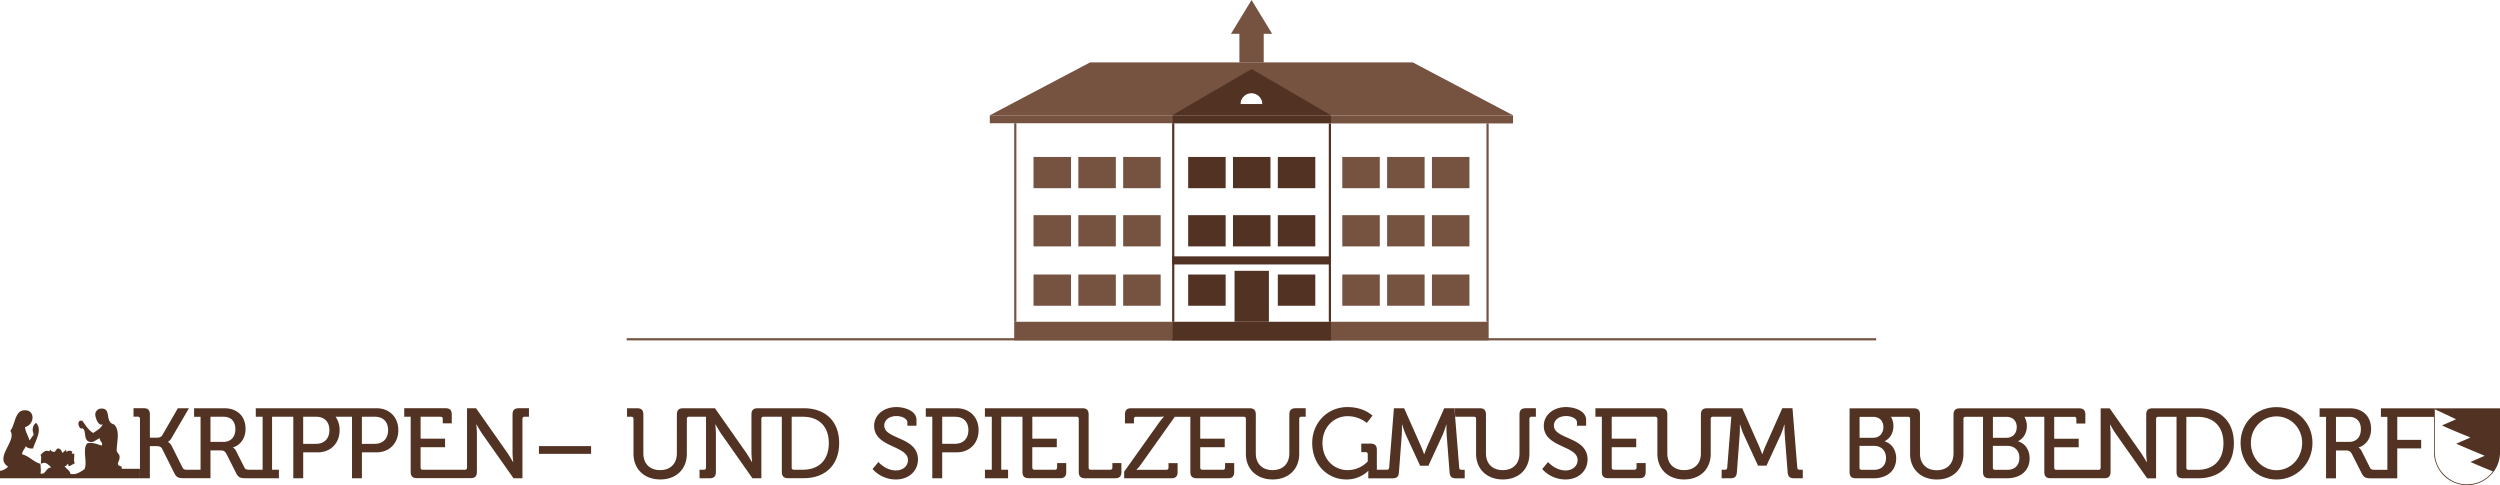 <svg xmlns="http://www.w3.org/2000/svg" viewBox="0 0 2268.62 440.19"><defs><style>.cls-1{fill:#765341;}.cls-2{fill:#523323;}</style></defs><g id="Ebene_1" data-name="Ebene 1"><rect class="cls-1" x="568.68" y="306.88" width="1133.86" height="2"/><polygon class="cls-1" points="1135.73 0 1117.06 30.66 1124.69 30.66 1124.69 56.75 1146.77 56.75 1146.77 30.66 1154.4 30.66 1135.73 0"/><path class="cls-1" d="M1282,56.62H989.2l-91,48H1373ZM1125.61,94.57a10,10,0,1,1,20,0Z"/><rect class="cls-1" x="920.33" y="291.99" width="143.32" height="16.89"/><rect class="cls-1" x="1207.81" y="291.99" width="143.07" height="16.89"/><rect class="cls-1" x="1207.8" y="104.64" width="165.21" height="7.38"/><rect class="cls-1" x="920.33" y="111.84" width="2" height="180.15"/><rect class="cls-1" x="1348.88" y="112.02" width="2" height="179.97"/><rect class="cls-1" x="978.54" y="142.42" width="34.02" height="28.35"/><rect class="cls-1" x="1019.22" y="142.42" width="34.02" height="28.35"/><rect class="cls-1" x="937.86" y="142.42" width="34.02" height="28.35"/><rect class="cls-1" x="978.54" y="195.24" width="34.02" height="28.35"/><rect class="cls-1" x="1019.22" y="195.24" width="34.02" height="28.35"/><rect class="cls-1" x="937.86" y="195.24" width="34.02" height="28.35"/><rect class="cls-1" x="978.54" y="249.11" width="34.02" height="28.35"/><rect class="cls-1" x="1019.22" y="249.11" width="34.02" height="28.35"/><rect class="cls-1" x="937.86" y="249.11" width="34.02" height="28.35"/><rect class="cls-1" x="1258.74" y="142.42" width="34.02" height="28.35"/><rect class="cls-1" x="1299.42" y="142.42" width="34.02" height="28.35"/><rect class="cls-1" x="1218.06" y="142.42" width="34.02" height="28.35"/><rect class="cls-1" x="1258.74" y="195.24" width="34.02" height="28.35"/><rect class="cls-1" x="1299.42" y="195.24" width="34.02" height="28.35"/><rect class="cls-1" x="1218.06" y="195.24" width="34.02" height="28.35"/><rect class="cls-1" x="1258.74" y="249.11" width="34.02" height="28.35"/><rect class="cls-1" x="1299.42" y="249.11" width="34.02" height="28.35"/><rect class="cls-1" x="1218.06" y="249.11" width="34.02" height="28.35"/><rect class="cls-1" x="898.19" y="104.62" width="165.46" height="7.22"/><path class="cls-2" d="M1135.73,62.62l-72.08,42h144.16Zm-.12,21.83a10,10,0,0,1,10,10h-20A10,10,0,0,1,1135.61,84.45Z"/><rect class="cls-2" x="1063.65" y="291.99" width="144.17" height="17.01"/><rect class="cls-2" x="1063.65" y="104.62" width="144.17" height="7.35"/><rect class="cls-2" x="1205.81" y="112.02" width="2" height="179.97"/><rect class="cls-2" x="1063.65" y="111.84" width="2" height="180.15"/><rect class="cls-2" x="1120.29" y="245.75" width="31.18" height="46.24"/><rect class="cls-2" x="1063.65" y="232.63" width="144.17" height="7.35"/><rect class="cls-2" x="1118.87" y="142.42" width="34.02" height="28.35"/><rect class="cls-2" x="1159.55" y="142.42" width="34.02" height="28.35"/><rect class="cls-2" x="1078.19" y="142.42" width="34.02" height="28.35"/><rect class="cls-2" x="1118.87" y="195.24" width="34.02" height="28.35"/><rect class="cls-2" x="1159.55" y="195.24" width="34.02" height="28.35"/><rect class="cls-2" x="1078.19" y="195.24" width="34.02" height="28.35"/><rect class="cls-2" x="1159.55" y="249.11" width="34.02" height="28.35"/><rect class="cls-2" x="1078.19" y="249.11" width="34.02" height="28.35"/></g><g id="Ebene_2" data-name="Ebene 2"><path class="cls-2" d="M1995,370.52h-41.58c-4.14,0-5.85,1.71-5.85,5.76v34.47a86.38,86.38,0,0,0,.63,8.64H1948s-3-5.22-5.31-8.64l-28.26-40.23h-8.19v53.82a1.8,1.8,0,0,1-2,2h-38.16a1.8,1.8,0,0,1-2-2V405.89h22.23v-7.74h-22.23V378.26h18.09a1.76,1.76,0,0,1,2,2v4.05h8.19v-8c0-4-1.71-5.76-5.76-5.76h-65.18l0,0c-.22,0-.43,0-.65,0h-42.21c-4,0-5.85,1.71-5.85,5.76v35.1c0,9.63-6,15.3-15.21,15.3s-15.21-5.67-15.21-15.21V376.28c0-4-1.71-5.76-5.76-5.76h-58.14v7.74h0v50c0,4.05,1.71,5.76,5.76,5.76h16.11c11.25,0,20.43-6.12,20.43-18.09,0-7.11-3.69-13.41-10.44-15.39v-.18c4.23-2.07,7.92-6.75,7.92-13.68a16,16,0,0,0-2.31-8.59l.28.13h15.17a1.76,1.76,0,0,1,2,2v31.59c0,13.86,9.72,23.31,24.3,23.31s24.12-9.45,24.12-23.31V380.24a1.76,1.76,0,0,1,2-2h15.75v50c0,4.05,1.71,5.76,5.76,5.76h16.11c11.25,0,20.43-6.12,20.43-18.09,0-7.11-3.69-13.41-10.44-15.39v-.18c4.23-2.07,7.92-6.75,7.92-13.68a16,16,0,0,0-2.23-8.46h18.07v50c0,4.05,1.71,5.76,5.76,5.76h48.6c4,0,5.76-1.71,5.76-5.76V393.83c0-3.51-.54-8.64-.54-8.64h.18s2.88,5.22,5.22,8.64l28.35,40.23h8.1V380.24a1.76,1.76,0,0,1,2-2h16.56v50c0,4.05,1.71,5.76,5.76,5.76H1995c19.35,0,32.13-11.7,32.13-31.86S2014.3,370.52,1995,370.52Zm-307.53,7.74h12.24c5.94,0,9.36,3.78,9.36,9.36s-3.6,9.63-9.18,9.63h-12.42Zm24,37.26c0,6.48-4,10.8-10.71,10.8H1689.4a1.8,1.8,0,0,1-2-2V404.63h13.32C1707.22,404.63,1711.45,409,1711.45,415.52Zm97-37.26h12.24c5.94,0,9.36,3.78,9.36,9.36s-3.6,9.63-9.18,9.63h-12.42Zm24,37.26c0,6.48-4,10.8-10.71,10.8h-11.34a1.8,1.8,0,0,1-2-2V404.63h13.32C1828.27,404.63,1832.5,409,1832.5,415.52Zm161.82,10.8H1986a1.8,1.8,0,0,1-2-2V378.26h10.26c14,0,23.4,8.37,23.4,23.94S2008.45,426.32,1994.32,426.32Z"/><path class="cls-2" d="M2065.78,369.44c-18.36,0-32.58,14.13-32.58,32.4,0,18.72,14.22,33.3,32.58,33.3s32.67-14.58,32.67-33.3C2098.45,383.57,2084.14,369.44,2065.78,369.44Zm0,57.24c-12.87,0-23.22-10.8-23.22-24.84,0-13.59,10.35-24,23.22-24s23.31,10.44,23.31,24C2089.09,415.88,2078.65,426.68,2065.78,426.68Z"/><path class="cls-2" d="M2208.83,370.52h-48.28v7.74h5.85v48.06h-11.34c-2.16,0-3.6-.18-4.5-2.07L2142.91,409a6.93,6.93,0,0,0-2.7-2.88V406c4.5-1,11.43-6.21,11.43-16.83,0-11.61-7.83-18.63-19-18.63h-27.72v7.74h5.85v55.8h9V408.77h8.28c3.51,0,4.68.45,6.3,3.42l8.64,17.1c2.07,4.14,3.87,4.77,8.82,4.77h23.58V406.88h21.69v-7.74H2175.4V378.26h33.43M2131.48,401h-11.7V378.26h11.88c6.66,0,10.71,4.14,10.71,11.25S2138.32,401,2131.48,401Z"/><path class="cls-2" d="M2268.62,370.52h-59.79V412.4a30.06,30.06,0,0,0,27.8,27.8h4.19a29.87,29.87,0,0,0,19-8.72,28.77,28.77,0,0,0,8.73-19.08h.11V378.26h0v-7.74Zm-7.33,58.28a28.44,28.44,0,0,1-20.47,10.59c-10.54.85-18.21-3.71-23.5-9.31a27.69,27.69,0,0,1-7.67-17.1c-.24-2.5-.12-5.27-.12-8.14V371.46c6.49,2.88,12.8,6,19.19,9-4.2,1.92-8.52,3.73-12.79,5.59,4.2,1.92,8.48,3.76,12.79,5.58s8.7,3.55,13,5.35c-4.15,2-8.65,3.68-12.79,5.7q12.72,5.53,25.7,10.82a3.88,3.88,0,0,1-1.51.81l-11.28,4.89c6.59,2.94,13.33,5.74,20.12,8.49C2262.08,428.14,2261.56,428.47,2261.29,428.8Z"/><path class="cls-2" d="M341.54,370.45H290l.12.07c-.6,0-1.21-.07-1.83-.07H232.1v7.73h6.21v48.06H226.25c-2.16,0-3.6-.18-4.5-2.07L214.1,409a6.93,6.93,0,0,0-2.7-2.88v-.18c4.5-1,11.43-6.21,11.43-16.83,0-11.61-7.83-18.62-19-18.62H176.12v7.73H182v48.06H170.09c-2.16,0-3.6-.18-4.5-2.07l-9.54-19.08c-1.8-3.51-3.6-4-3.6-4V401a11,11,0,0,0,3.6-4.14l15.39-26.36H161.36L147.23,395c-1.08,1.8-2.88,2.16-5.22,2.16h-6v-21c0-4-1.71-5.76-5.76-5.76h-9.09v7.73H125a1.77,1.77,0,0,1,2,2V434h9V404.82h5.4c2.61,0,4.59.27,5.67,2.34l11,22c2.07,4.14,3.87,4.77,8.82,4.77H191V408.69h8.28c3.51,0,4.68.45,6.3,3.42l8.64,17.1c2.07,4.14,3.87,4.77,8.82,4.77h30.06v-7.74h-6.21V378.18h19.26V434h9V410.49h13.14c11.61,0,19.89-8.1,19.89-20.16a20.54,20.54,0,0,0-3.65-12.15h14.9V434h9V410.49h13.14c11.61,0,19.89-8.1,19.89-20.16S353.15,370.45,341.54,370.45ZM202.67,401H191V378.18h11.88c6.66,0,10.71,4.14,10.71,11.25S209.51,401,202.67,401Zm84.15,1.8h-11.7V378.18h11.79c7.38,0,12,4.5,12,12.15S294.29,402.75,286.82,402.75Zm53.28,0H328.4V378.18h11.79c7.38,0,12,4.5,12,12.15S347.57,402.75,340.1,402.75Z"/><path class="cls-2" d="M465.1,376.21v34.46a86.38,86.38,0,0,0,.63,8.64h-.18s-3-5.22-5.31-8.64L432,370.45H423.8v53.81a1.8,1.8,0,0,1-2,2H383.66a1.8,1.8,0,0,1-2-2V405.81h22.23v-7.74H381.68V378.18h18.09a1.77,1.77,0,0,1,2,2v4h8.19v-8c0-4-1.71-5.76-5.76-5.76H366.83v7.73h5.85v50c0,4,1.71,5.76,5.76,5.76H427c4,0,5.76-1.71,5.76-5.76V393.75c0-3.51-.54-8.64-.54-8.64h.18s2.88,5.22,5.22,8.64L466,434h8.1V380.17a1.77,1.77,0,0,1,2-2H480v-7.73h-9C466.81,370.45,465.1,372.16,465.1,376.21Z"/><rect class="cls-2" x="489.05" y="404.82" width="47.34" height="7.02"/><path class="cls-2" d="M729.33,370.45H687.75c-4.14,0-5.85,1.71-5.85,5.76v34.46a86.38,86.38,0,0,0,.63,8.64h-.18s-3-5.22-5.31-8.64l-28.26-40.22H620.07c-4.05,0-5.85,1.71-5.85,5.76V411.3c0,9.63-6,15.3-15.2,15.3s-15.21-5.67-15.21-15.21V376.21c0-4-1.71-5.76-5.76-5.76H569v7.73h3.87a1.77,1.77,0,0,1,2,2v31.58c0,13.86,9.72,23.31,24.3,23.31s24.11-9.45,24.11-23.31V380.17a1.77,1.77,0,0,1,2-2h15.39v46.08a1.8,1.8,0,0,1-2,2h-3.87V434h9.09c4,0,5.76-1.71,5.76-5.76V393.75c0-3.51-.54-8.64-.54-8.64h.18s2.88,5.22,5.22,8.64L682.8,434h8.1V380.17a1.77,1.77,0,0,1,2-2h16.56v50c0,4,1.71,5.76,5.76,5.76h14.13c19.35,0,32.13-11.7,32.13-31.86S748.68,370.45,729.33,370.45Zm-.63,55.79h-8.28a1.8,1.8,0,0,1-2-2V378.18H728.7c14,0,23.4,8.37,23.4,23.94S742.83,426.24,728.7,426.24Z"/><path class="cls-2" d="M802.41,386.1c0-4.76,4.32-8.55,11.16-8.55,5,0,9.81,2.43,9.81,5.76v3h8.28v-5.22c0-8.64-11.34-11.69-18.09-11.69-12,0-20.34,7.47-20.34,17,0,19.8,30.69,17.73,30.69,31.05,0,5.85-4.95,9.45-10.89,9.45-9.45,0-15.93-7.65-15.93-7.65l-5.31,6.39a28.4,28.4,0,0,0,21.06,9.45c12.6,0,20.16-8.37,20.16-18.09C833,396.09,802.41,399,802.41,386.1Z"/><path class="cls-2" d="M868.11,370.45h-28v7.73H846V434h9V410.49h13.14c11.61,0,19.89-8.1,19.89-20.16S879.72,370.45,868.11,370.45Zm-1.44,32.3H855V378.18h11.79c7.38,0,12,4.5,12,12.15S874.14,402.75,866.67,402.75Z"/><path class="cls-2" d="M1009.41,424.26a1.8,1.8,0,0,1-2,2H989.88a1.8,1.8,0,0,1-2-2V376.21c0-4-1.71-5.76-5.76-5.76H893.76v7.73H900v48.06h-6.21V434h21v-7.74h-6.21V378.18h19.26v50c0,4,1.71,5.76,5.76,5.76H961.8c4.05,0,5.76-1.71,5.76-5.76v-8h-8.28v4.05a1.8,1.8,0,0,1-2,2H938.76a1.8,1.8,0,0,1-2-2V405.81H959v-7.74H936.78V378.18h40.14a1.77,1.77,0,0,1,2,2v48.05c0,4,1.71,5.76,5.76,5.76h27.18c4,0,5.76-1.71,5.76-5.76v-8h-8.19Z"/><path class="cls-2" d="M1170,376.21V411.3c0,9.63-6,15.3-15.21,15.3s-15.21-5.67-15.21-15.21V376.21c0-4-1.71-5.76-5.76-5.76H1026.6c-4,0-5.76,1.71-5.76,5.76v8H1029v-4a1.77,1.77,0,0,1,2-2h20.43a35.21,35.21,0,0,0,4.77-.26v.17a58.57,58.57,0,0,0-4.77,5.85L1020.12,428V434h42.75c4.05,0,5.76-1.71,5.76-5.76v-8h-8.28v4.05a1.8,1.8,0,0,1-2,2H1036c-3,0-4.68.18-4.68.18v-.18a45.79,45.79,0,0,0,4.68-5.76l30.06-42.3h14.13v50c0,4,1.71,5.76,5.76,5.76h28.26c4,0,5.76-1.71,5.76-5.76v-8h-8.28v4.05a1.8,1.8,0,0,1-2,2h-18.54a1.8,1.8,0,0,1-2-2V405.81h22.23v-7.74h-22.23V378.18h39.42a1.77,1.77,0,0,1,2,2v31.58c0,13.86,9.72,23.31,24.3,23.31s24.12-9.45,24.12-23.31V380.17a1.76,1.76,0,0,1,2-2h3.87v-7.73h-9C1171.77,370.45,1170,372.16,1170,376.21Z"/><path class="cls-2" d="M1295.6,404.1c-1.53,3.42-3.15,8-3.15,8h-.18s-1.62-4.59-3.15-8l-14.93-33.65h-9.27l-4.32,53.81c-.09,1.26-.72,2-2,2h-9.18V408.33c0-4.05-1.71-5.76-5.76-5.76h-8.37v7.74h3.87a1.79,1.79,0,0,1,2,2v6.39a25.28,25.28,0,0,1-18.08,7.92c-12.87,0-23-9.9-23-24.66,0-14.13,10.17-24.3,22.86-24.3a27.93,27.93,0,0,1,17.37,6.12l5.12-6.57s-7.46-7.82-22.67-7.82c-18.18,0-32,14.3-32,32.57,0,19.8,14,33.12,31,33.12a28.18,28.18,0,0,0,19.8-7.74h.17s-.08,1.35-.08,2.7v4h22c4.14,0,5.58-1.71,5.85-5.76l2.52-33.57c.27-3.78.18-9.45.18-9.45h.18s1.89,6.12,3.42,9.45l12.86,27.9h7.56l12.87-27.9c1.53-3.42,3.33-9.36,3.33-9.36h.18s-.09,5.58.18,9.36l2.61,33.57c.27,4,1.71,5.76,5.76,5.76h8v-7.74h-3c-1.26,0-1.89-.72-2-2l-4.32-53.81h-9.27Z"/><path class="cls-2" d="M1378.85,376.21V411.3c0,9.63-6,15.3-15.21,15.3s-15.2-5.67-15.2-15.21V376.21c0-4-1.71-5.76-5.76-5.76h-22.87l.79,7.73h16.86a1.77,1.77,0,0,1,2,2v31.58c0,13.86,9.72,23.31,24.29,23.31s24.12-9.45,24.12-23.31V380.17a1.77,1.77,0,0,1,2-2h3.87v-7.73h-9C1380.65,370.45,1378.85,372.16,1378.85,376.21Z"/><path class="cls-2" d="M1410.09,386.1c0-4.76,4.31-8.55,11.15-8.55,5,0,9.81,2.43,9.81,5.76v3h8.28v-5.22c0-8.64-11.34-11.69-18.09-11.69-12,0-20.33,7.47-20.33,17,0,19.8,30.68,17.73,30.68,31.05,0,5.85-4.95,9.45-10.89,9.45-9.44,0-15.92-7.65-15.92-7.65l-5.31,6.39a28.37,28.37,0,0,0,21,9.45c12.6,0,20.16-8.37,20.16-18.09C1440.68,396.09,1410.09,399,1410.09,386.1Z"/><path class="cls-2" d="M1632.92,426.24c-1.26,0-1.89-.72-2-2l-4.32-53.81h-9.27l-14.94,33.65c-1.53,3.42-3.15,8-3.15,8h-.18s-1.62-4.59-3.15-8L1581,370.45h-31.68c-4,0-5.85,1.71-5.85,5.76V411.3c0,9.63-6,15.3-15.21,15.3S1513,420.93,1513,411.39V376.21c0-4-1.71-5.76-5.76-5.76h-59.49v7.73h5.85v50c0,4,1.71,5.76,5.76,5.76h28.26c4,0,5.76-1.71,5.76-5.76v-8h-8.28v4.05a1.8,1.8,0,0,1-2,2h-18.54a1.8,1.8,0,0,1-2-2V405.81h22.23v-7.74h-22.23V378.18h39.42a1.77,1.77,0,0,1,2,2v31.58c0,13.86,9.72,23.31,24.3,23.31s24.12-9.45,24.12-23.31V380.17a1.77,1.77,0,0,1,2-2H1571l.08-.17-3.72,46.25c-.09,1.26-.71,2-2,2h-3.06V434h8c4.14,0,5.58-1.71,5.85-5.76l2.52-33.57c.27-3.78.18-9.45.18-9.45h.18s1.89,6.12,3.42,9.45l12.87,27.9H1603l12.87-27.9c1.53-3.42,3.33-9.36,3.33-9.36h.18s-.09,5.58.18,9.36l2.61,33.57c.27,4,1.71,5.76,5.76,5.76h8v-7.74Z"/><path class="cls-2" d="M110.44,425.42c0-.32,0-.86,0-1.8-1.22-1.07-4.17-.48-3.26-4.16a9.07,9.07,0,0,0,1.33-5.32c-.3-2.36-2.24-3.07-2.65-5.31.38-9.57,2.77-16.46-1.33-22.59-1.18-1.78-3.21-1.21-4.65-3.32-3-4.3-.61-10.84-6-12-3.74-.78-6.48,1.05-7.31,4s2.87,12.72,6.64,10c-1.54,4-5.46,5.61-8.63,8-4.45-2.63-7-7.21-10-11.29l-.66.33-.66-.33c-3.67.66-1.88,7,.66,7.31l.66-.33.67.33c3.27,2.19.25,10.48,6,12,3.63.94,4.61-1.2,9.3-3.32-.27,3.14,2.72,3,2,6.65-2.48-.13-7.25-3.26-13.29-2-5.2,5.24,1.14,19-3.32,24.58.33-.4-.41-.75-.66-.66l-.33,1-1,.33a16.85,16.85,0,0,1-6.06,2.66H64c-.6-3.62-4-4.48-5.32-7.31,2.09.31,1.76-1.79,3.32-2-.22,1.34.14,2.08,1.33,2,1.58-.86,3.17-1.71,4.65-2.66-1.53-1.57-.24-6-.66-8.63-4.35.67-.81-1.38-2-2-1.32-.38-3.39-1.33-4.65.66-.57-.53-.39-1.81-1.32-2l-.34,1-1,.33c-.3.59-.59,1.19-1.33,1.33-.95-1.71-1.56-3.76-4-4-2.36.67-2.19,4.6-5.31,2.66l-1-.33-.33-1c-.59.3-1.19.59-1.33,1.33-3.6-1.45-5.43.75-8,3.32,1.6,2-.29,6.91.66,8,4.07-2.63,6.54,1.14,9.3,3.33-4.92-.27-5.49,7.33-10,5.31.8-2.15.19-4.89,0-8.64-6.62-1.79-9.89-6.93-16.61-8.63.17-3.38,2.42-4.67,3.32-7.31,1.37,1.51,3.47,2.3,6.65,2,1.74-6.55,9-16.86,2.65-23.25-3.12,2.32-3.87,6.6-2,10.63-1.43,1.67-2.49,3.71-4,5.32-1-4.29-3.46-7.18-4-12,9.42-2.78,9.2-16.61-1.33-15.28-8,1-7.44,12.65-12,18.6,6.33,9-15,24.18-2,32.55A13.76,13.76,0,0,1,0,427.33V434H127v-8.56Z"/><path class="cls-2" d="M56.57,420.15c-1.2.31-1.63,1.4-3.24,1.3-2.1.32-2.35-1.2-4.65-.67C44.67,419.18,54.87,420.05,56.57,420.15Z"/><path class="cls-2" d="M53.82,430.09H47.21a11.92,11.92,0,0,1-3.18-.67c4.32-3.74,13.2-5.8,15.94.67A48.5,48.5,0,0,0,53.82,430.09Z"/><path class="cls-2" d="M105.81,430.09a5.4,5.4,0,0,0-1.93,0h-2.1a.85.85,0,0,1-.62-.67c2-.38,1.74-3.13,4-3.32C104.66,428.13,106.29,428.05,105.81,430.09Z"/><path class="cls-2" d="M105.14,426.1c-2.24.19-1.93,2.94-4,3.32a.85.85,0,0,0,.62.67h2.1a5.4,5.4,0,0,1,1.93,0C106.29,428.05,104.66,428.13,105.14,426.1Z"/><path class="cls-2" d="M48.68,420.78c2.3-.53,2.55,1,4.65.67,1.61.1,2-1,3.24-1.3C54.87,420.05,44.67,419.18,48.68,420.78Z"/><path class="cls-2" d="M44,429.42a11.92,11.92,0,0,0,3.18.67h6.61a48.5,48.5,0,0,1,6.15,0C57.23,423.62,48.35,425.68,44,429.42Z"/></g></svg>